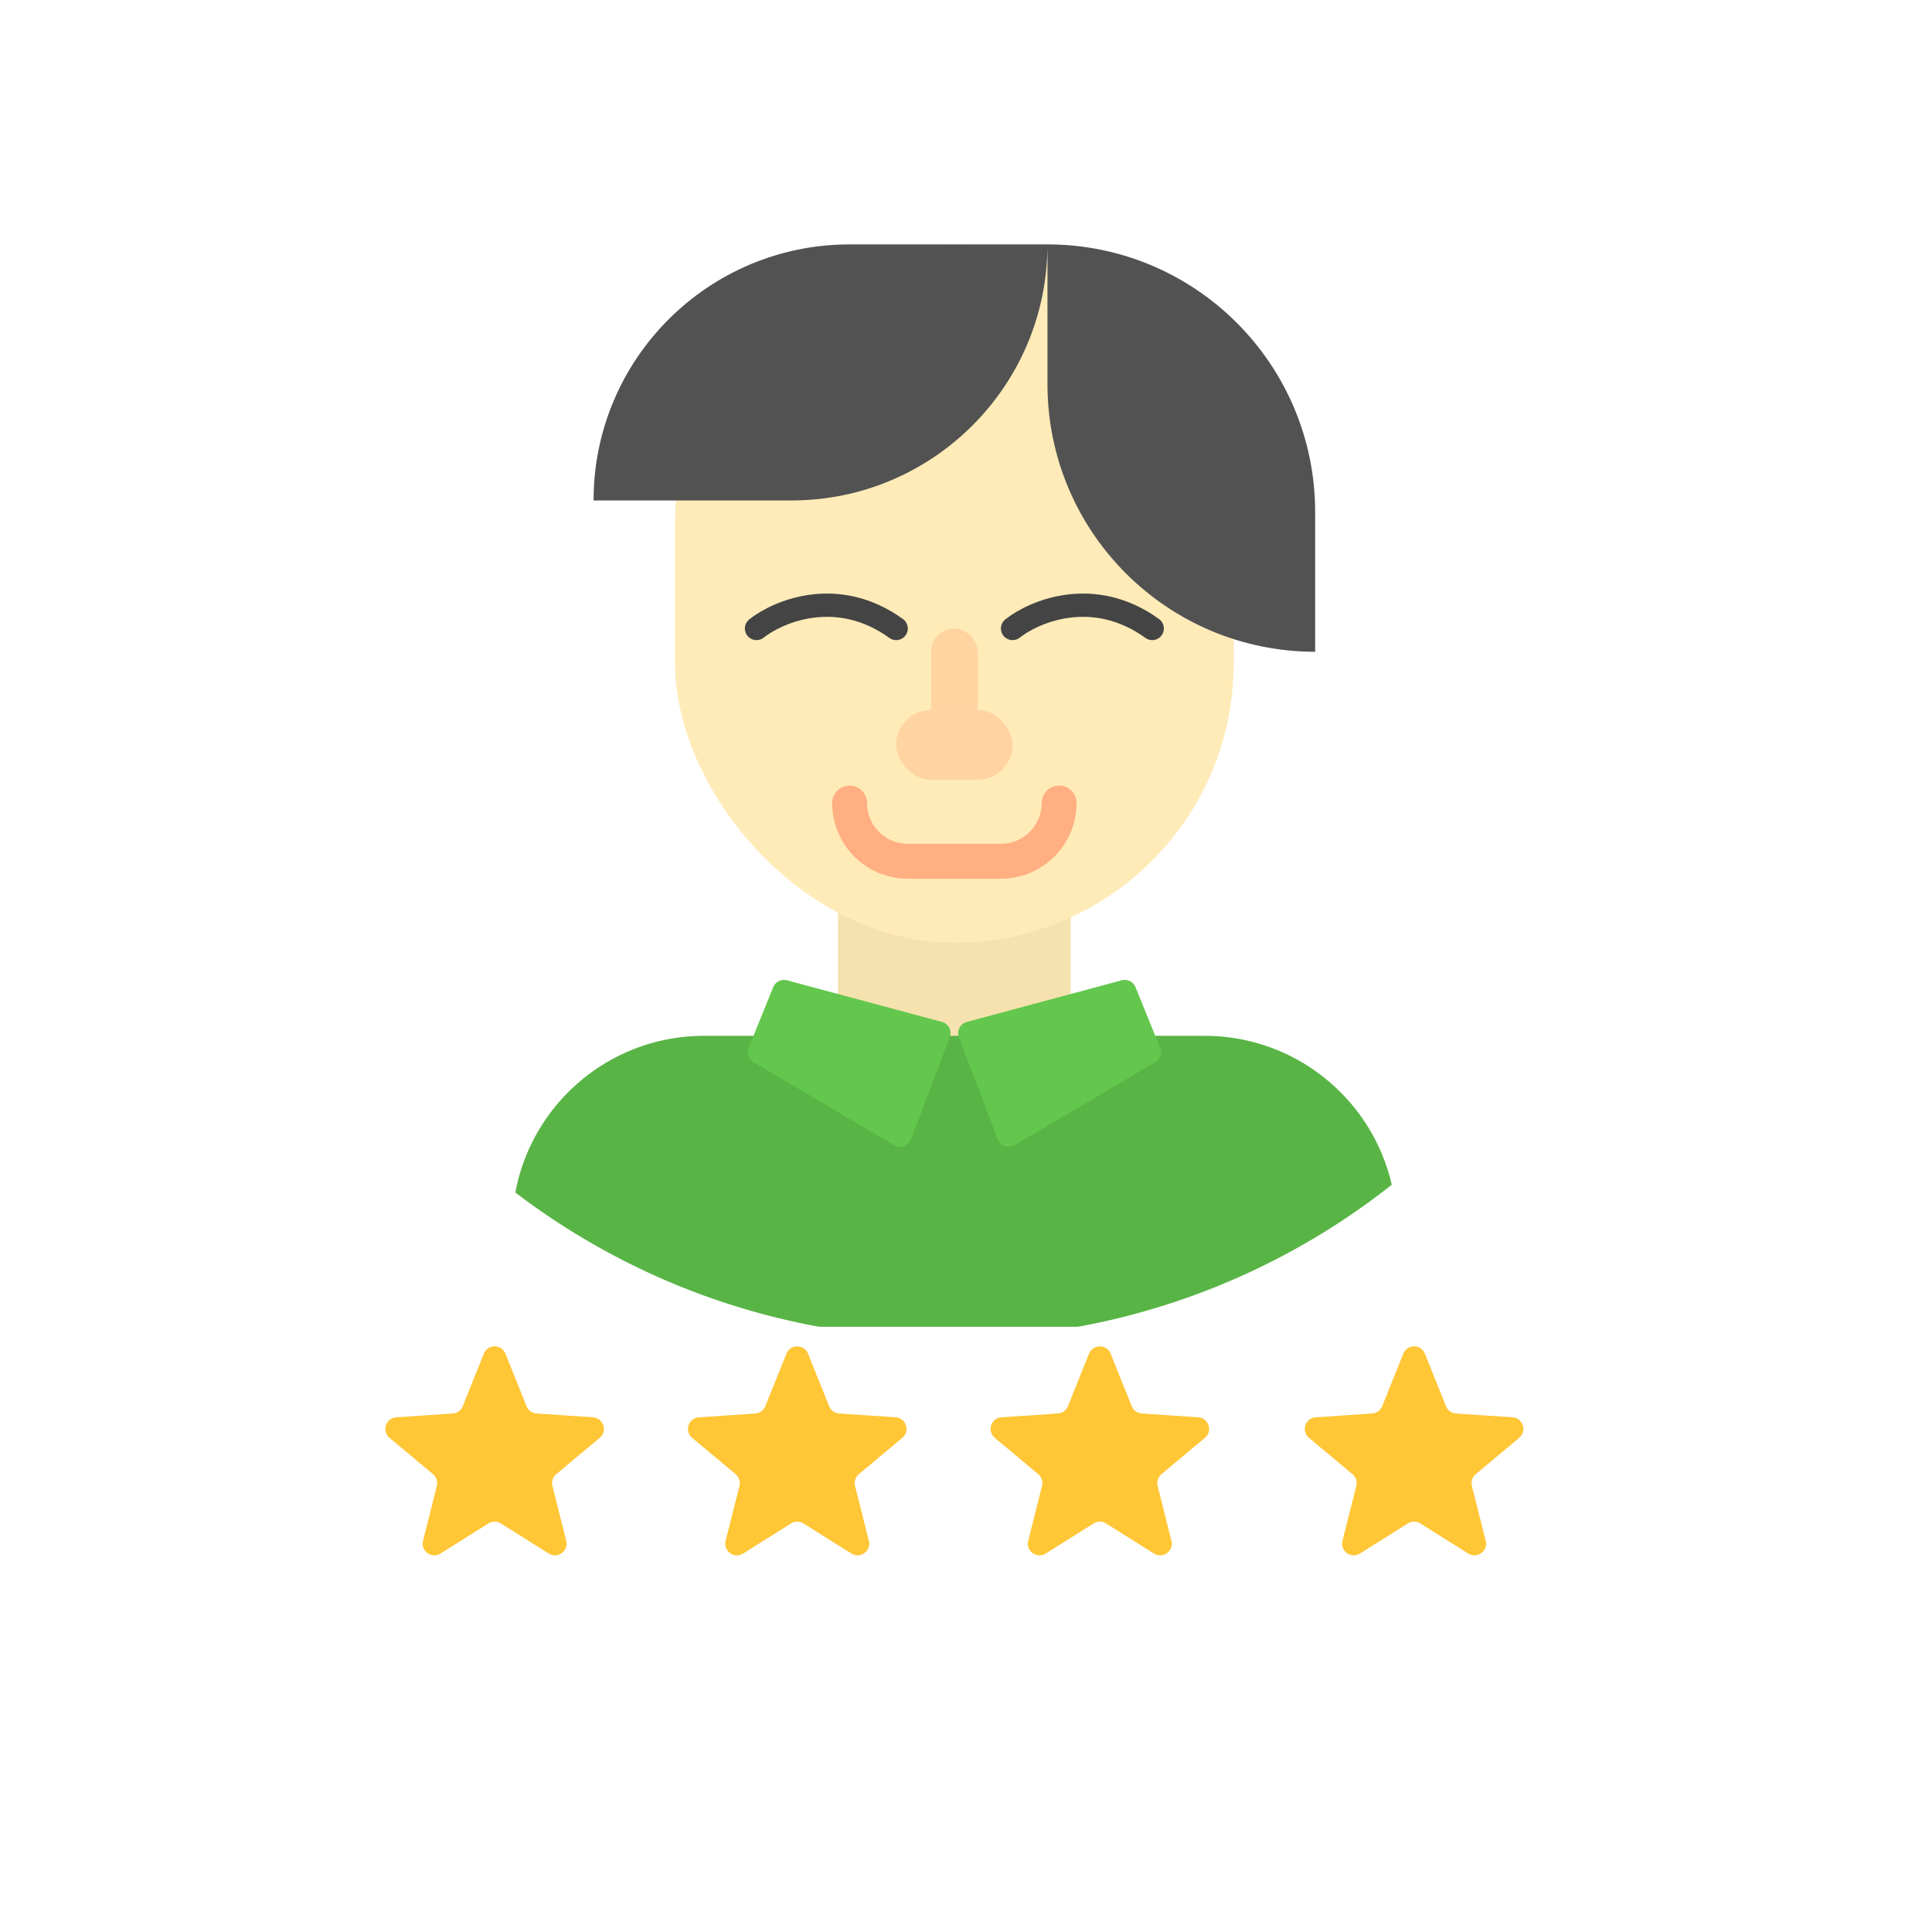 <svg xmlns="http://www.w3.org/2000/svg" width="166" height="166" fill="none"><g clip-path="url(#a)"><circle cx="81.5" cy="61.5" r="61.5" fill="#fff"/><path fill="#F6E2AF" d="M72 74h20v27H72z"/><rect x="58" y="21" width="48" height="60" rx="24" fill="#FFEBB8"/><path d="M51 43c0-12.15 9.85-22 22-22h17c0 12.15-9.85 22-22 22H51zM113 56c-12.703 0-23-10.297-23-23V21c12.703 0 23 10.297 23 23v12z" fill="#525252"/><path d="M65 54c1.913-1.51 6.991-3.622 12 0M87 54c1.913-1.51 6.991-3.622 12 0" stroke="#444" stroke-width="2" stroke-linecap="round" stroke-linejoin="round"/><rect x="80" y="54" width="4" height="10" rx="2" fill="#FFD4A1"/><rect x="77" y="61" width="10" height="6" rx="3" fill="#FFD4A2"/><path fill-rule="evenodd" clip-rule="evenodd" d="M119.582 101.794A61.237 61.237 0 0 1 81.5 115c-13.99 0-26.888-4.671-37.22-12.538C45.704 94.8 52.424 89 60.5 89h43c7.838 0 14.4 5.466 16.082 12.794z" fill="#59B446"/><path d="M66.437 84.819a1 1 0 0 1 1.186-.59l13.308 3.575a1 1 0 0 1 .675 1.321l-3.338 8.766a1 1 0 0 1-1.443.506l-12.083-7.14a1 1 0 0 1-.418-1.238l2.113-5.2zM97.563 84.819a1 1 0 0 0-1.186-.59L83.07 87.804a1 1 0 0 0-.675 1.321l3.338 8.766a1 1 0 0 0 1.443.506l12.083-7.14a1 1 0 0 0 .418-1.238l-2.113-5.2z" fill="#63C74D"/><path d="M91 69v0a5 5 0 0 1-5 5h-8a5 5 0 0 1-5-5v0" stroke="#FFAF82" stroke-width="3" stroke-linecap="round" stroke-linejoin="round"/><g filter="url(#b)"><rect x="22" y="108" width="119" height="36" rx="18" fill="#fff"/></g><path d="M67.572 116.311c.336-.837 1.52-.837 1.856 0l1.812 4.513a1 1 0 0 0 .86.625l4.853.329c.899.061 1.265 1.187.573 1.765l-3.732 3.118a1 1 0 0 0-.328 1.011l1.186 4.717c.22.874-.738 1.57-1.502 1.091l-4.118-2.586a1 1 0 0 0-1.064 0l-4.119 2.586c-.763.479-1.72-.217-1.501-1.091l1.187-4.717a1 1 0 0 0-.33-1.011l-3.731-3.118c-.692-.578-.326-1.704.573-1.765l4.852-.329a1 1 0 0 0 .86-.625l1.813-4.513zM41.572 116.311c.336-.837 1.52-.837 1.856 0l1.812 4.513a1 1 0 0 0 .86.625l4.853.329c.899.061 1.265 1.187.573 1.765l-3.732 3.118a1 1 0 0 0-.328 1.011l1.186 4.717c.22.874-.738 1.57-1.502 1.091l-4.118-2.586a1 1 0 0 0-1.064 0l-4.119 2.586c-.763.479-1.72-.217-1.501-1.091l1.187-4.717a1 1 0 0 0-.33-1.011l-3.731-3.118c-.692-.578-.326-1.704.573-1.765l4.852-.329a1 1 0 0 0 .86-.625l1.813-4.513zM93.572 116.311c.336-.837 1.52-.837 1.856 0l1.812 4.513a1 1 0 0 0 .86.625l4.853.329c.899.061 1.265 1.187.573 1.765l-3.732 3.118a1 1 0 0 0-.328 1.011l1.186 4.717c.22.874-.738 1.57-1.502 1.091l-4.118-2.586a1 1 0 0 0-1.064 0l-4.118 2.586c-.764.479-1.722-.217-1.502-1.091l1.186-4.717a1 1 0 0 0-.328-1.011l-3.732-3.118c-.692-.578-.326-1.704.573-1.765l4.852-.329a1 1 0 0 0 .86-.625l1.813-4.513zM120.572 116.311c.336-.837 1.52-.837 1.856 0l1.812 4.513c.143.356.478.599.861.625l4.852.329c.899.061 1.265 1.187.573 1.765l-3.732 3.118a1 1 0 0 0-.328 1.011l1.186 4.717c.22.874-.738 1.57-1.501 1.091l-4.119-2.586a1.001 1.001 0 0 0-1.064 0l-4.119 2.586c-.763.479-1.721-.217-1.501-1.091l1.186-4.717a1 1 0 0 0-.328-1.011l-3.732-3.118c-.692-.578-.326-1.704.573-1.765l4.852-.329c.383-.026.718-.269.861-.625l1.812-4.513z" fill="#FFC635"/></g><defs><clipPath id="a"><path fill="#fff" d="M0 0h166v166H0z"/></clipPath><filter id="b" x="-2" y="90" width="167" height="84" filterUnits="userSpaceOnUse" color-interpolation-filters="sRGB"><feFlood flood-opacity="0" result="BackgroundImageFix"/><feColorMatrix in="SourceAlpha" values="0 0 0 0 0 0 0 0 0 0 0 0 0 0 0 0 0 0 127 0"/><feOffset dy="6"/><feGaussianBlur stdDeviation="12"/><feColorMatrix values="0 0 0 0 0.361 0 0 0 0 0.42 0 0 0 0 0.753 0 0 0 0.2 0"/><feBlend in2="BackgroundImageFix" result="effect1_dropShadow"/><feBlend in="SourceGraphic" in2="effect1_dropShadow" result="shape"/></filter></defs></svg>